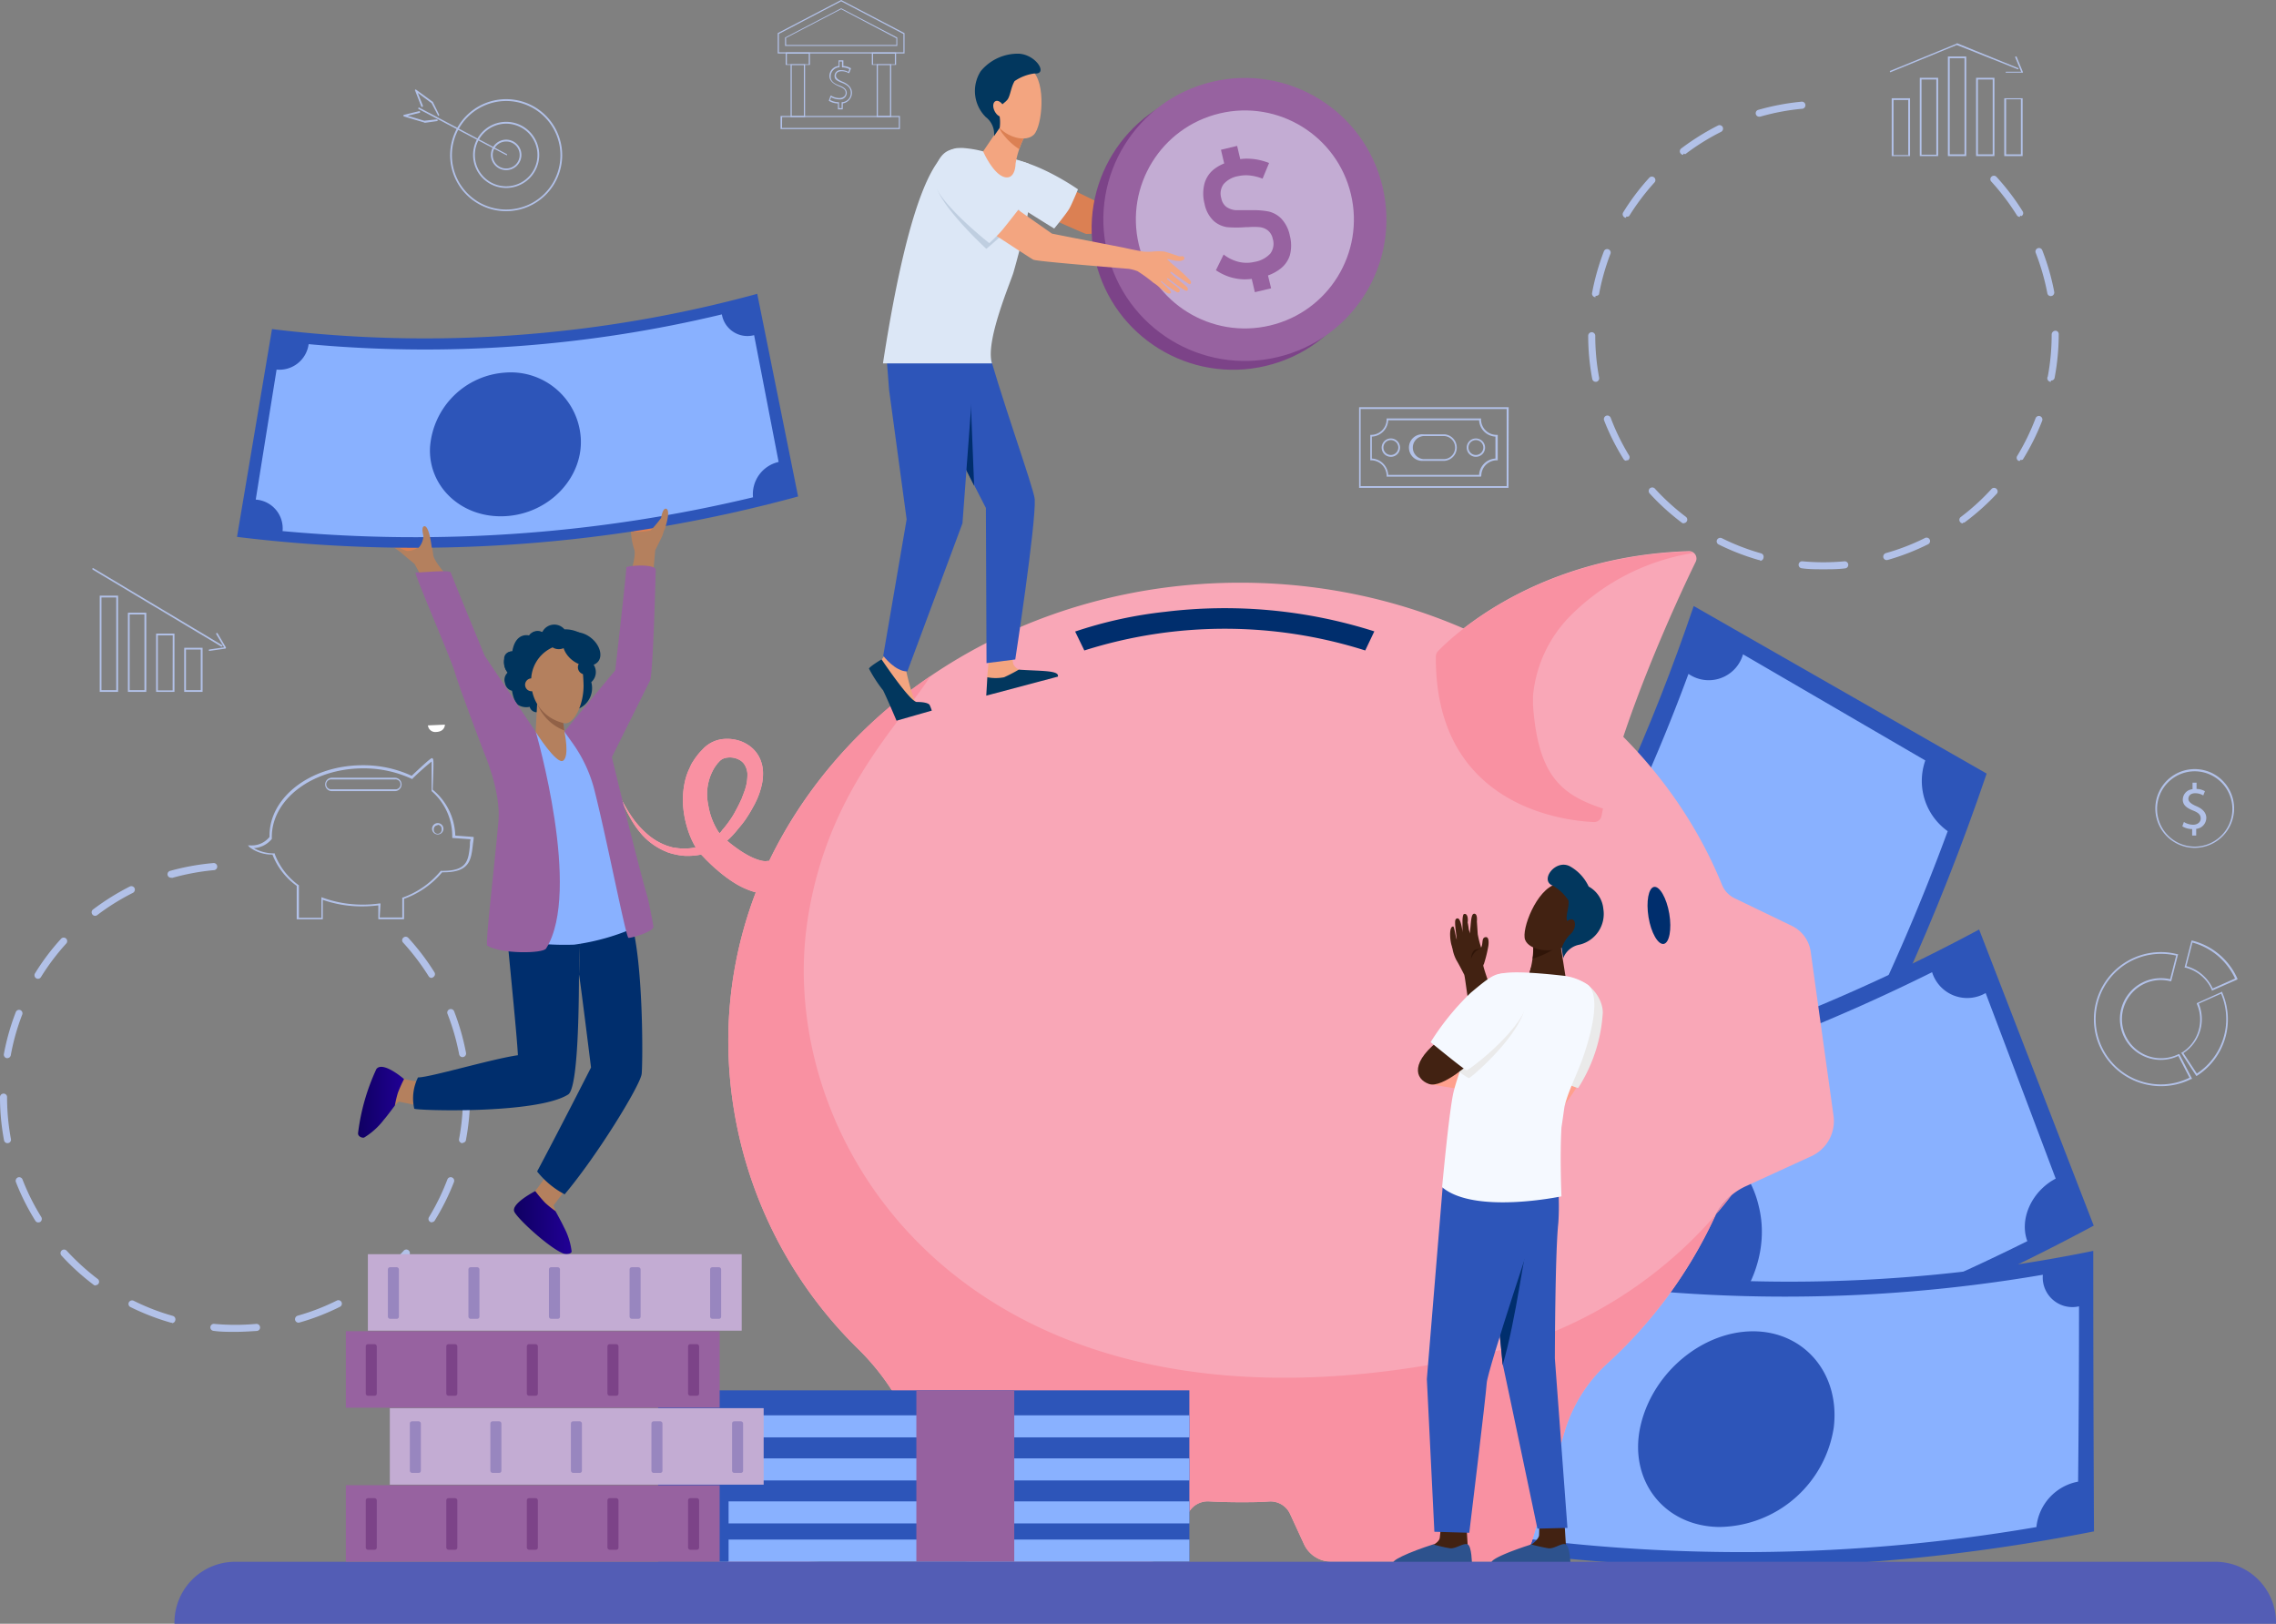 <svg xmlns="http://www.w3.org/2000/svg" xmlns:xlink="http://www.w3.org/1999/xlink" viewBox="0 0 247.85 176.84"><rect x="0" y="0" width="247.85" height="176.84" fill="#808080" stroke="none"/><defs><style>.cls-1{fill:#b2c1e8;}.cls-2{fill:#2d55b9;}.cls-3{fill:#89b1ff;}.cls-4{fill:url(#linear-gradient);}.cls-5{fill:url(#linear-gradient-2);}.cls-6{fill:url(#linear-gradient-3);}.cls-7{fill:#f9a7b7;}.cls-8{fill:#002e6d;}.cls-9{fill:#f991a2;}.cls-10{fill:#f3a580;}.cls-11{fill:#02375e;}.cls-12{fill:#db8053;}.cls-13{fill:#dce7f6;}.cls-14{fill:#ff8052;}.cls-15{fill:#7c4388;}.cls-16{fill:#9762a0;}.cls-17{fill:#c3acd3;}.cls-18{fill:#bfcee0;}.cls-19{fill:#eba9bf;}.cls-20{fill:#96619f;}.cls-21{fill:#ffa08d;}.cls-22{fill:#eaeaea;}.cls-23{fill:#422212;}.cls-24{fill:#2d528d;}.cls-25{fill:#301508;}.cls-26{fill:#f5f9ff;}.cls-27{fill:#b4805e;}.cls-28{fill:#00345d;}.cls-29{fill:url(#linear-gradient-4);}.cls-30{fill:#916147;}.cls-31{fill:url(#linear-gradient-5);}.cls-32{fill:#fff;}.cls-33{fill:#535db5;}.cls-34{fill:#9886bf;}</style><linearGradient id="linear-gradient" x1="169.58" y1="118.26" x2="193.34" y2="118.26" gradientUnits="userSpaceOnUse"><stop offset="0" stop-color="#5449ff"/><stop offset="1" stop-color="#4539ea"/></linearGradient><linearGradient id="linear-gradient-2" x1="172.39" y1="117.89" x2="189.12" y2="117.89" gradientUnits="userSpaceOnUse"><stop offset="0" stop-color="#0f0061"/><stop offset="1" stop-color="#210096"/></linearGradient><linearGradient id="linear-gradient-3" x1="160.75" y1="139.87" x2="174.97" y2="139.87" xlink:href="#linear-gradient"/><linearGradient id="linear-gradient-4" x1="55.95" y1="133.13" x2="62.26" y2="133.13" xlink:href="#linear-gradient-2"/><linearGradient id="linear-gradient-5" x1="38.97" y1="120.04" x2="44" y2="120.04" xlink:href="#linear-gradient-2"/></defs><g id="Layer_2" data-name="Layer 2"><g id="Easy_advance" data-name="Easy advance"><path class="cls-1" d="M25.6,145.05c-.78,0-1.57,0-2.34-.11a.38.38,0,0,1-.35-.42.38.38,0,0,1,.42-.34,25,25,0,0,0,4.58,0,.39.39,0,0,1,.41.35.38.38,0,0,1-.34.42C27.19,145,26.39,145.05,25.6,145.05Zm-6.88-1-.11,0a25.82,25.82,0,0,1-4.4-1.7.38.38,0,0,1-.18-.51.4.4,0,0,1,.52-.18,24.32,24.32,0,0,0,4.27,1.65.39.39,0,0,1,.27.48A.38.38,0,0,1,18.72,144.1Zm13.79,0a.39.39,0,0,1-.37-.28.4.4,0,0,1,.27-.48,24.32,24.32,0,0,0,4.27-1.65.38.38,0,0,1,.34.68,25,25,0,0,1-4.4,1.71ZM10.42,140a.34.34,0,0,1-.23-.08,25.55,25.55,0,0,1-3.49-3.17.4.4,0,0,1,0-.55.39.39,0,0,1,.55,0,26,26,0,0,0,3.38,3.08.38.38,0,0,1-.23.69Zm30.38,0a.37.37,0,0,1-.3-.15.38.38,0,0,1,.07-.54A24.74,24.74,0,0,0,44,136.17a.39.39,0,0,1,.57.52A25.68,25.68,0,0,1,41,139.87.4.4,0,0,1,40.8,140ZM4.17,133.13a.36.36,0,0,1-.32-.18,25.24,25.24,0,0,1-2.12-4.22.4.4,0,0,1,.22-.5.39.39,0,0,1,.5.22,24.53,24.53,0,0,0,2.05,4.1.4.4,0,0,1-.12.53A.54.54,0,0,1,4.17,133.13Zm42.87,0a.36.36,0,0,1-.2-.06.37.37,0,0,1-.12-.52,25.26,25.26,0,0,0,2-4.1.38.38,0,0,1,.5-.22.39.39,0,0,1,.22.49,25.68,25.68,0,0,1-2.11,4.23A.38.38,0,0,1,47,133.1ZM.81,124.5a.38.38,0,0,1-.37-.31,25.45,25.45,0,0,1-.44-4.7.39.39,0,0,1,.38-.39h0a.38.38,0,0,1,.39.39,24.88,24.88,0,0,0,.42,4.56.37.37,0,0,1-.3.44Zm49.58,0h-.07A.39.39,0,0,1,50,124a24.8,24.8,0,0,0,.42-4.56.42.42,0,0,1,.38-.42h0a.36.36,0,0,1,.39.34v0a25.56,25.56,0,0,1-.44,4.74A.37.37,0,0,1,50.39,124.46ZM.8,115.24H.73a.39.39,0,0,1-.31-.44,25.66,25.66,0,0,1,1.29-4.55A.38.38,0,0,1,2.2,110a.38.38,0,0,1,.22.5,24,24,0,0,0-1.24,4.4A.39.39,0,0,1,.8,115.24Zm49.57-.11a.38.38,0,0,1-.37-.31,25,25,0,0,0-1.27-4.41.38.38,0,0,1,.22-.49.39.39,0,0,1,.5.21,25.83,25.83,0,0,1,1.3,4.54.39.39,0,0,1-.31.45ZM4.13,106.6a.39.39,0,0,1-.32-.59,24.81,24.81,0,0,1,2.84-3.77.38.38,0,1,1,.57.51,25.07,25.07,0,0,0-2.76,3.66A.39.39,0,0,1,4.13,106.6ZM47,106.5a.37.37,0,0,1-.32-.18,25.78,25.78,0,0,0-2.77-3.65.37.37,0,0,1,0-.54.38.38,0,0,1,.54,0,25.53,25.53,0,0,1,2.86,3.76.38.38,0,0,1-.12.52A.42.42,0,0,1,47,106.5ZM10.36,99.74a.37.37,0,0,1-.3-.15.38.38,0,0,1,.07-.54,26.85,26.85,0,0,1,4-2.5.39.39,0,0,1,.52.17.4.4,0,0,1-.18.52,24.68,24.68,0,0,0-3.88,2.42A.41.41,0,0,1,10.36,99.74Zm8.29-4.15a.38.38,0,0,1-.11-.75A26,26,0,0,1,23.18,94a.39.39,0,1,1,.07.77,25.49,25.49,0,0,0-4.5.84Z"/><path class="cls-1" d="M198.55,62c-.78,0-1.57,0-2.34-.11a.38.38,0,1,1,.07-.76,25,25,0,0,0,4.58,0,.39.39,0,0,1,.41.35.38.38,0,0,1-.34.42C200.14,62,199.34,62,198.55,62Zm-6.88-1-.11,0a25.82,25.82,0,0,1-4.4-1.7.38.38,0,0,1-.18-.51.4.4,0,0,1,.52-.18,24.32,24.32,0,0,0,4.27,1.65.39.39,0,0,1,.27.48A.38.38,0,0,1,191.67,61.08Zm13.79,0a.39.39,0,0,1-.37-.28.41.41,0,0,1,.27-.48,24.32,24.32,0,0,0,4.27-1.65.38.38,0,1,1,.34.68,25,25,0,0,1-4.4,1.71ZM183.37,57a.34.34,0,0,1-.23-.08,25.55,25.55,0,0,1-3.49-3.17.4.4,0,0,1,0-.55.39.39,0,0,1,.55,0,25.26,25.26,0,0,0,3.38,3.08.38.38,0,0,1-.23.69Zm30.38,0a.37.37,0,0,1-.3-.15.38.38,0,0,1,.07-.54,24.74,24.74,0,0,0,3.38-3.09.39.39,0,0,1,.57.52A25.68,25.68,0,0,1,214,56.85.34.34,0,0,1,213.75,56.93Zm-36.63-6.82a.36.36,0,0,1-.32-.18,25.24,25.24,0,0,1-2.12-4.22.4.4,0,0,1,.22-.5.39.39,0,0,1,.5.22,24.53,24.53,0,0,0,2,4.1.39.39,0,0,1-.12.53A.54.54,0,0,1,177.12,50.11Zm42.87,0a.46.46,0,0,1-.2,0,.38.38,0,0,1-.12-.53,25.26,25.26,0,0,0,2-4.1.38.38,0,0,1,.5-.22.39.39,0,0,1,.22.49,25.68,25.68,0,0,1-2.11,4.23A.38.38,0,0,1,220,50.08Zm-46.23-8.6a.38.38,0,0,1-.37-.31,25.45,25.45,0,0,1-.44-4.7.39.39,0,0,1,.38-.39h0a.39.39,0,0,1,.39.39,24.88,24.88,0,0,0,.42,4.56.39.39,0,0,1-.3.45Zm49.58,0h-.07A.39.39,0,0,1,223,41a24.8,24.8,0,0,0,.42-4.56.42.42,0,0,1,.38-.42h0a.36.36,0,0,1,.39.34v0a25.56,25.56,0,0,1-.44,4.74A.37.37,0,0,1,223.34,41.44Zm-49.59-9.22h-.07a.39.39,0,0,1-.31-.44,25.66,25.66,0,0,1,1.29-4.55.38.38,0,0,1,.49-.22.38.38,0,0,1,.22.5,24.79,24.79,0,0,0-1.24,4.4A.39.39,0,0,1,173.75,32.22Zm49.57-.11a.38.38,0,0,1-.37-.31,25,25,0,0,0-1.27-4.41.38.38,0,0,1,.72-.27,25.48,25.48,0,0,1,1.3,4.53.39.39,0,0,1-.31.45Zm-46.24-8.53a.39.39,0,0,1-.32-.59,24.81,24.81,0,0,1,2.84-3.77.38.38,0,0,1,.57.51,25.62,25.62,0,0,0-2.76,3.66A.39.39,0,0,1,177.08,23.58Zm42.87-.1a.37.37,0,0,1-.32-.18,25.78,25.78,0,0,0-2.77-3.65.37.37,0,0,1,0-.54.38.38,0,0,1,.54,0,25.53,25.53,0,0,1,2.86,3.76.37.37,0,0,1-.12.52A.42.42,0,0,1,220,23.48Zm-36.64-6.76a.37.37,0,0,1-.3-.15.38.38,0,0,1,.07-.54,26.85,26.85,0,0,1,4-2.5.39.39,0,0,1,.52.17.4.4,0,0,1-.18.52,24.68,24.68,0,0,0-3.88,2.42A.41.41,0,0,1,183.31,16.72Zm8.29-4.15a.38.38,0,0,1-.11-.75,26,26,0,0,1,4.64-.88.39.39,0,1,1,.07.77,24.63,24.63,0,0,0-4.5.85Z"/><path class="cls-1" d="M98.5,5.82H84.69V3.61L91.6,0l6.9,3.61ZM84.82,5.7H98.38v-2L91.6.14,84.82,3.69Z"/><path class="cls-1" d="M97.71,5H85.49V4.09L91.6.9l6.11,3.19ZM85.61,4.9h12V4.17L91.6,1l-6,3.13Z"/><path class="cls-1" d="M88.2,7.07H85.56V5.72H88.2ZM85.69,7h2.38V5.85H85.69Z"/><path class="cls-1" d="M87.67,12.75H86.09V7h1.58Zm-1.45-.12h1.32V7.07H86.22Z"/><path class="cls-1" d="M98,14.06h-13V12.63H98Zm-12.84-.13H97.88V12.75H85.17Z"/><path class="cls-1" d="M97.58,7.07H94.94V5.72h2.64ZM95.07,7h2.38V5.85H95.07Z"/><path class="cls-1" d="M97.05,12.75H95.47V7h1.58Zm-1.45-.12h1.32V7.07H95.6Z"/><path class="cls-1" d="M91.77,11.91h-.52v-.65a1.84,1.84,0,0,1-1-.29l0,0,.2-.55.07,0a1.68,1.68,0,0,0,.88.26c.4,0,.69-.23.69-.56s-.2-.5-.68-.7-1.09-.51-1.09-1.15a1.1,1.1,0,0,1,1-1.08V6.57h.52v.62a1.7,1.7,0,0,1,.79.23l.05,0-.2.54-.07,0a1.5,1.5,0,0,0-.77-.2c-.45,0-.61.26-.61.48s.17.43.75.67,1,.65,1,1.21a1.18,1.18,0,0,1-1,1.14Zm-.4-.13h.28v-.65h0a1,1,0,0,0,1-1c0-.51-.27-.83-.94-1.1s-.83-.41-.83-.78a.64.64,0,0,1,.73-.61,1.52,1.52,0,0,1,.77.19l.12-.3a1.67,1.67,0,0,0-.75-.19h-.06V6.7h-.27v.63h-.06a1,1,0,0,0-.9,1c0,.46.28.75,1,1,.53.21.75.45.75.81a.72.72,0,0,1-.81.68,1.72,1.72,0,0,1-.89-.24l-.11.31a1.93,1.93,0,0,0,.9.24h.06Z"/><path class="cls-1" d="M110.2,139.56v-.71a2.06,2.06,0,0,1-1.08-.31l.17-.47a1.86,1.86,0,0,0,1,.3c.5,0,.84-.28.84-.68s-.28-.63-.8-.84c-.71-.28-1.15-.6-1.15-1.21a1.14,1.14,0,0,1,1.06-1.13v-.71h.43v.68a1.81,1.81,0,0,1,.91.24l-.17.47a1.67,1.67,0,0,0-.89-.24c-.54,0-.74.32-.74.6s.26.55.87.8,1.09.66,1.09,1.29a1.23,1.23,0,0,1-1.11,1.19v.73Z"/><path class="cls-1" d="M110.42,140.92a4.3,4.3,0,1,1,4.29-4.29A4.3,4.3,0,0,1,110.42,140.92Zm0-8.4a4.11,4.11,0,1,0,4.1,4.11A4.11,4.11,0,0,0,110.42,132.52Z"/><path class="cls-1" d="M238.72,91v-.71a2,2,0,0,1-1.07-.3l.17-.47a1.94,1.94,0,0,0,1,.3c.5,0,.83-.29.83-.69s-.27-.63-.79-.84c-.72-.28-1.16-.6-1.16-1.21a1.15,1.15,0,0,1,1.06-1.13v-.71h.44v.68a1.91,1.91,0,0,1,.91.25l-.18.46a1.69,1.69,0,0,0-.88-.24c-.54,0-.74.32-.74.61s.26.54.87.8,1.08.66,1.08,1.28a1.21,1.21,0,0,1-1.1,1.19V91Z"/><path class="cls-1" d="M239,92.34a4.29,4.29,0,1,1,4.29-4.29A4.3,4.3,0,0,1,239,92.34ZM239,84a4.1,4.1,0,1,0,4.1,4.1A4.11,4.11,0,0,0,239,84Z"/><path class="cls-1" d="M164.27,53.13H148V44.35h16.29Zm-16.1-.19h15.9V44.55h-15.9Z"/><path class="cls-1" d="M161.26,51.91H151v-.09a1.69,1.69,0,0,0-1.68-1.69h-.1V47.36h.1A1.69,1.69,0,0,0,151,45.67v-.1h10.28v.1A1.69,1.69,0,0,0,163,47.36h.1v2.77H163a1.69,1.69,0,0,0-1.69,1.69Zm-10.09-.19h9.9a1.88,1.88,0,0,1,1.78-1.78V47.55a1.88,1.88,0,0,1-1.78-1.78h-9.9a1.87,1.87,0,0,1-1.78,1.78v2.39A1.87,1.87,0,0,1,151.17,51.72Z"/><path class="cls-1" d="M157.28,50.19H155a1.45,1.45,0,1,1,0-2.89h2.31a1.45,1.45,0,0,1,0,2.89ZM155,47.49A1.26,1.26,0,0,0,155,50h2.31a1.26,1.26,0,0,0,0-2.51Z"/><path class="cls-1" d="M151.46,49.75a1,1,0,1,1,1-1A1,1,0,0,1,151.46,49.75Zm0-1.82a.81.81,0,1,0,.81.81A.81.81,0,0,0,151.46,47.93Z"/><path class="cls-1" d="M160.72,49.75a1,1,0,1,1,1-1A1,1,0,0,1,160.72,49.75Zm0-1.82a.81.81,0,1,0,.81.81A.81.81,0,0,0,160.72,47.93Z"/><path class="cls-1" d="M44,100.11H41.2V98.6a14.52,14.52,0,0,1-1.74.11A12.83,12.83,0,0,1,35.15,98v2.12H32.31V96.48a7.54,7.54,0,0,1-2.64-3.41,4.07,4.07,0,0,1-2.48-.79L27,92.07l.3,0a2.48,2.48,0,0,0,2.05-.92V91c0-4.22,4.54-7.66,10.14-7.66a12.52,12.52,0,0,1,5.34,1.15c2.13-2,2.2-2,2.29-1.88s.13.11,0,3.39a6.73,6.73,0,0,1,2.46,5l2,.15,0,.1c0,.26-.07.53-.09.78C51.3,93.64,51.16,95,48.3,95h-.15A9.7,9.7,0,0,1,44,97.89Zm-2.65-.19h2.46V97.75l.06,0A9.51,9.51,0,0,0,48,94.84l0,0h0c2.89.06,3-1.11,3.17-2.75,0-.22,0-.45.08-.69l-2-.14V91A6.5,6.5,0,0,0,47,86.16l0,0v0c0-2,0-2.94,0-3.22a27.36,27.36,0,0,0-2.07,1.85l0,.05-.06,0a12.4,12.4,0,0,0-5.32-1.16c-5.49,0-9.95,3.35-9.95,7.47v.22l0,0a2.75,2.75,0,0,1-1.95,1,4.44,4.44,0,0,0,2.21.57h.06l0,.07a7.36,7.36,0,0,0,2.63,3.41l0,0v3.53H35V97.71l.13.05a12.72,12.72,0,0,0,4.38.76,12.28,12.28,0,0,0,1.82-.13h.11Z"/><path class="cls-1" d="M43,86.16H36.14a.73.73,0,0,1,0-1.46H43a.73.73,0,1,1,0,1.46Zm-6.86-1.27a.54.54,0,1,0,0,1.07H43a.54.54,0,1,0,0-1.07Z"/><path class="cls-1" d="M47.66,90.88a.62.62,0,1,1,.63-.62A.62.62,0,0,1,47.66,90.88Zm0-1a.42.42,0,0,0-.42.43.43.43,0,1,0,.85,0A.43.43,0,0,0,47.66,89.83Z"/><path class="cls-1" d="M240.86,107.9l0-.09a4.29,4.29,0,0,0-2.87-2.43l-.1,0,.76-2.94.09,0a7.34,7.34,0,0,1,4.91,4.14l0,.09Zm-2.77-2.68a4.46,4.46,0,0,1,2.87,2.43l2.43-1.08a7.14,7.14,0,0,0-4.64-3.92Z"/><path class="cls-1" d="M235.32,118.29a7.3,7.3,0,1,1,0-14.6,6.91,6.91,0,0,1,1.78.23l.09,0-.75,2.94-.09,0a4.69,4.69,0,0,0-1-.13,4.26,4.26,0,1,0,1.89,8.07l.09,0,1.39,2.7-.08,0A7.28,7.28,0,0,1,235.32,118.29Zm0-14.41a7.11,7.11,0,1,0,0,14.22,7,7,0,0,0,3.11-.73L237.21,115a4.45,4.45,0,1,1-1.89-8.47,4.75,4.75,0,0,1,1,.11l.66-2.57A7.21,7.21,0,0,0,235.32,103.88Z"/><path class="cls-1" d="M239.17,117.18l-1.66-2.54.08,0a4.24,4.24,0,0,0,2-3.6,4.15,4.15,0,0,0-.36-1.7l0-.09L242,108l0,.09a7.4,7.4,0,0,1,.61,2.93,7.27,7.27,0,0,1-3.37,6.14Zm-1.4-2.49,1.46,2.23a7.1,7.1,0,0,0,2.64-8.7l-2.43,1.08a4.46,4.46,0,0,1,.33,1.69A4.39,4.39,0,0,1,237.77,114.69Z"/><path class="cls-1" d="M17,69h2v6.35H17Zm1.81.19H17.19v6H18.8Z"/><path class="cls-1" d="M20.06,70.55h2v4.8h-2Zm1.8.19H20.25v4.42h1.61Z"/><path class="cls-1" d="M13.93,66.73h2v8.62h-2Zm1.8.19H14.12v8.24h1.61Z"/><path class="cls-1" d="M10.86,64.87h2V75.35h-2Zm1.8.2H11.05V75.16h1.61Z"/><path class="cls-1" d="M10.07,62a.09.09,0,0,1,0-.1.1.1,0,0,1,.13,0l14,8.37a.1.1,0,0,1,0,.13.1.1,0,0,1-.13,0l-14-8.38Z"/><path class="cls-1" d="M22.73,70.84s0,0,0,0,0-.11.08-.11l1.59-.23-.84-1.41a.1.1,0,0,1,0-.13.09.09,0,0,1,.13,0l.91,1.54a.1.1,0,0,1-.07.14l-1.73.25A.12.12,0,0,1,22.73,70.84Z"/><path class="cls-1" d="M220.26,17h-2V10.7h2Zm-1.8-.19h1.61v-6h-1.61Z"/><path class="cls-1" d="M217.19,17h-2V8.47h2Zm-1.8-.19H217V8.66h-1.61Z"/><path class="cls-1" d="M206,10.7h2V17h-2Zm1.8.19h-1.6v6h1.6Z"/><path class="cls-1" d="M209.06,8.47h2V17h-2Zm1.8.19h-1.61v8.19h1.61Z"/><path class="cls-1" d="M214.12,17h-2V6.15h2Zm-1.8-.19h1.61V6.34h-1.61Z"/><path class="cls-1" d="M213.1,4.7h0l6.64,2.7a.09.09,0,0,1,.06.12.1.1,0,0,1-.13,0L213.09,4.9l-7.16,2.94a.09.09,0,0,1-.12,0,.1.1,0,0,1,.05-.13l7.2-2.95Z"/><path class="cls-1" d="M218.4,7.9s0,0,0,0a.09.09,0,0,1,.09-.09h1.61l-.63-1.52a.09.09,0,0,1,0-.12.1.1,0,0,1,.13,0l.68,1.65a.09.09,0,0,1,0,.09.1.1,0,0,1-.08,0h-1.75A.08.08,0,0,1,218.4,7.9Z"/><path class="cls-1" d="M55.13,23a6.1,6.1,0,1,1,6.09-6.1A6.1,6.1,0,0,1,55.13,23Zm0-12a5.91,5.91,0,1,0,5.9,5.9A5.91,5.91,0,0,0,55.13,11Z"/><path class="cls-1" d="M55.13,20.47a3.6,3.6,0,1,1,3.59-3.6A3.6,3.6,0,0,1,55.13,20.47Zm0-7a3.41,3.41,0,1,0,3.4,3.4A3.41,3.41,0,0,0,55.13,13.47Z"/><path class="cls-1" d="M55.13,18.53a1.66,1.66,0,1,1,1.65-1.66A1.66,1.66,0,0,1,55.13,18.53Zm0-3.12a1.47,1.47,0,1,0,1.46,1.46A1.46,1.46,0,0,0,55.13,15.41Z"/><path class="cls-1" d="M55.13,16.87h-.05l-9.51-5a.1.1,0,0,1,0-.13.08.08,0,0,1,.12,0l9.51,5.05a.1.1,0,0,1,0,.13A.1.1,0,0,1,55.13,16.87Z"/><path class="cls-1" d="M47.78,12.62a.1.1,0,0,1-.09-.06L47,11.24,45.5,10.12l.55,1.39a.1.1,0,0,1-.06.13.1.1,0,0,1-.12-.06l-.66-1.7a.08.08,0,0,1,0-.11.08.08,0,0,1,.11,0l1.82,1.33,0,0,.66,1.35a.09.09,0,0,1,0,.13Z"/><path class="cls-1" d="M46.23,13.35h0L44,12.69a.1.1,0,0,1-.07-.1.09.09,0,0,1,.08-.09l1.62-.39a.1.1,0,0,1,.12.07.09.09,0,0,1-.07.11l-1.29.32,1.81.54L47.56,13a.09.09,0,0,1,.1.09.08.08,0,0,1-.08.1l-1.34.19Z"/><path class="cls-2" d="M143.38,136.55C161.36,116.9,175.29,93,184.44,66l31.9,18.25c-10.58,31.17-26.68,58.83-47.47,81.55Q156.12,151.18,143.38,136.55Z"/><path class="cls-3" d="M189.81,71.26l19.85,11.56a6.72,6.72,0,0,0,2.44,7.7,227.43,227.43,0,0,1-39.8,68.38,4.56,4.56,0,0,0-6.9,0l-16-18.14c1.72-1.92,1.48-5.25-.48-7.37a200,200,0,0,0,34.95-60A3.88,3.88,0,0,0,189.81,71.26Z"/><path class="cls-4" d="M174.65,128.79c-5.29-5-6.57-13.35-3.22-19s10.43-7,16.14-2.74a15.36,15.36,0,0,1,3.8,19.49C187.6,132.9,179.93,133.75,174.65,128.79Z"/><path class="cls-5" d="M173.5,110.68l1.82,1.45a10.07,10.07,0,0,1,1.75-2.13,1.2,1.2,0,0,1,1.76.25l.06.07a1.6,1.6,0,0,1,0,2.16,7.31,7.31,0,0,0-1.59,2c-.65,1.18-.69,2.31.08,2.93s1.56.31,2.9-.86c1.93-1.68,3.71-2.5,5.6-1.06,1.7,1.31,2.34,3.69,1.46,6.33l1.83,1.44c-.39.71-.79,1.42-1.19,2.13L186.25,124a9.52,9.52,0,0,1-1.38,1.75,1.2,1.2,0,0,1-1.83-.23h0a1.67,1.67,0,0,1,.1-2.17,6.73,6.73,0,0,0,1.3-1.67c.78-1.38.48-2.26-.05-2.68s-1.45-.07-3.07,1.22c-2.23,1.84-3.86,1.94-5.56.52a5.72,5.72,0,0,1-1.42-6.49l-2-1.58Z"/><path class="cls-6" d="M160.75,145.94q6.09-7.14,11.53-14.89l2.69,2.54q-5.52,7.86-11.69,15.11Z"/><path class="cls-2" d="M139.05,124.42a202.59,202.59,0,0,0,76.47-23.19L228,133.48a234.18,234.18,0,0,1-88.42,26.82Q139.31,142.36,139.05,124.42Z"/><path class="cls-3" d="M216.23,108.15q3.83,10.11,7.63,20.21c-2.56,1.34-4,4.35-3.09,6.81a232.26,232.26,0,0,1-74.14,22.48,4.57,4.57,0,0,0-5.21-4.28q-.25-11.19-.5-22.38a5.11,5.11,0,0,0,4.37-5.37,204.39,204.39,0,0,0,65.11-19.74A4,4,0,0,0,216.23,108.15Z"/><path class="cls-2" d="M167.76,138.38a14.22,14.22,0,0,1,9.77-15.07,11,11,0,0,1,14,8.08c1.59,6.45-2.68,13.72-9.63,15.76S168.58,145.06,167.76,138.38Z"/><path class="cls-2" d="M160.12,135.88a164.9,164.9,0,0,0,67.83.35q0,15.27.08,30.55c-26.85,5.29-53.46,5.16-78.44-.41Z"/><path class="cls-3" d="M226.4,142.27q0,9.54-.1,19.09a5.6,5.6,0,0,0-4.54,4.95A189.18,189.18,0,0,1,156,166a3.79,3.79,0,0,0-2.84-5q3.22-9.54,6.44-19.06a4.7,4.7,0,0,0,5.11-3.4,166.28,166.28,0,0,0,57.75.29A3.23,3.23,0,0,0,226.4,142.27Z"/><path class="cls-2" d="M178.67,155.19c1.39-5.87,6.89-10.27,12.36-10.2s9.37,4.61,8.66,10.49a12.77,12.77,0,0,1-12.47,10.82C181.07,166.22,177.28,161.05,178.67,155.19Z"/><path class="cls-7" d="M199.66,121.48l-2.48-17.83a3.7,3.7,0,0,0-2.06-2.82l-6.22-3a2.79,2.79,0,0,1-1.38-1.47c-7.81-19.2-28.35-32.9-52.46-32.9-23,0-42.75,12.48-51.3,30.3h-.14a1.66,1.66,0,0,1-.57,0,4.14,4.14,0,0,1-.68-.19,6.49,6.49,0,0,1-.73-.32,11,11,0,0,1-1.46-.91c-.24-.17-.48-.35-.71-.54l-.29-.25.31-.28a10.23,10.23,0,0,0,.89-1,13.09,13.09,0,0,0,.79-1q.38-.56.69-1.11l.16-.29.16-.29c.1-.2.2-.41.29-.61a8.4,8.4,0,0,0,.44-1.31,5.36,5.36,0,0,0,.18-1.46,3.89,3.89,0,0,0-.33-1.57,3.47,3.47,0,0,0-1.05-1.33,3.94,3.94,0,0,0-1.49-.71,4.39,4.39,0,0,0-1.66-.08,3.53,3.53,0,0,0-1.64.72l-.18.15-.13.13-.26.27a5.17,5.17,0,0,0-.48.57c-.16.2-.29.41-.43.62s-.24.44-.34.67A6.55,6.55,0,0,0,74.61,85a9.26,9.26,0,0,0-.21,2.91,11.33,11.33,0,0,0,.62,2.8,8.93,8.93,0,0,0,.61,1.35,1.59,1.59,0,0,0,.13.22,5.25,5.25,0,0,1-1.11.13,5.87,5.87,0,0,1-1.18-.09c-.19,0-.38-.08-.57-.13s-.38-.12-.57-.2a6.72,6.72,0,0,1-2-1.29,9.63,9.63,0,0,1-1.61-1.87,16,16,0,0,1-1.23-2.17,16.85,16.85,0,0,0,1.07,2.28A10.21,10.21,0,0,0,70,91a7.17,7.17,0,0,0,2.07,1.54c.19.1.4.18.6.27a6.55,6.55,0,0,0,.63.19,7,7,0,0,0,1.31.21A7.41,7.41,0,0,0,76,93.13l.35-.06s0,0,0,0l.19.19,0,0,.18.19.19.2.39.38c.26.25.53.5.81.73A14.39,14.39,0,0,0,80,96.17a8.86,8.86,0,0,0,2.24,1h.07a45.32,45.32,0,0,0-3,16.33A47.09,47.09,0,0,0,93.54,147a26.23,26.23,0,0,1,6.66,11.08l3,10.22a2.48,2.48,0,0,0,2.37,1.77h19.63a2.77,2.77,0,0,0,2.52-1.61l1.64-3.57a2.38,2.38,0,0,1,2.28-1.38c1.12.06,2.25.09,3.38.09s2.15,0,3.21-.08a2.35,2.35,0,0,1,2.26,1.37l1.51,3.28a3.26,3.26,0,0,0,3,1.9h18.72a3.28,3.28,0,0,0,3.14-2.34l3.5-11.77a16.5,16.5,0,0,1,4.65-7.46,50.13,50.13,0,0,0,11.68-15.89,6.94,6.94,0,0,1,3.42-3.42l7.12-3.26A4.21,4.21,0,0,0,199.66,121.48ZM78.36,90.75l0,0s-.09-.12-.14-.18a7.6,7.6,0,0,1-1.1-2.94,5.55,5.55,0,0,1,.67-4c.08-.14.19-.27.29-.41s.11-.13.17-.2l.08-.09.06-.06a1.23,1.23,0,0,1,.6-.32,2.15,2.15,0,0,1,1.62.26,1.53,1.53,0,0,1,.53.57,2.23,2.23,0,0,1,.25.85A5.21,5.21,0,0,1,81,86.35q-.09.27-.21.54c0,.09-.07.18-.11.27s-.09.19-.13.28c-.17.36-.36.71-.55,1.06s-.41.68-.64,1a10.77,10.77,0,0,1-.74.93C78.56,90.55,78.46,90.65,78.36,90.75Z"/><path class="cls-8" d="M181.78,99.51c.29,1.71,0,3.19-.61,3.29s-1.37-1.2-1.65-2.91,0-3.19.6-3.3S181.49,97.79,181.78,99.51Z"/><path class="cls-7" d="M156.63,70.87c1.5-1.56,10.62-10.31,27.27-10.85a.81.81,0,0,1,.76,1.16c-2,4.08-8.36,17.86-10.22,27.64a.82.82,0,0,1-.83.66c-3.34-.15-17.33-1.74-17.21-18.06A.88.88,0,0,1,156.63,70.87Z"/><path class="cls-9" d="M166.94,76.8c0-.36,0-.71,0-1a14.21,14.21,0,0,1,4.22-8.88,24.18,24.18,0,0,1,13.21-6.69.74.74,0,0,0-.51-.16c-16.65.54-25.77,9.3-27.27,10.85a.88.88,0,0,0-.23.55c-.12,16.32,13.87,17.91,17.21,18.06a.82.82,0,0,0,.83-.66c.05-.27.11-.54.16-.81C170.1,86.58,167.49,84.58,166.94,76.8Z"/><path class="cls-9" d="M188.64,130.08a47.5,47.5,0,0,1-27.84,17.57c-54.49,11.81-76.64-22.55-72.86-47.44,2.13-14,10-21.26,13.38-26.57A51.49,51.49,0,0,0,83.76,93.76h-.14a1.66,1.66,0,0,1-.57,0,4.14,4.14,0,0,1-.68-.19,6.49,6.49,0,0,1-.73-.32,11,11,0,0,1-1.46-.91c-.24-.17-.48-.35-.71-.54l-.29-.25.31-.28a10.23,10.23,0,0,0,.89-1,13.09,13.09,0,0,0,.79-1q.38-.56.69-1.11l.16-.29.16-.29c.1-.2.2-.41.29-.61a8.4,8.4,0,0,0,.44-1.31,5.36,5.36,0,0,0,.18-1.46,3.89,3.89,0,0,0-.33-1.57,3.47,3.47,0,0,0-1.05-1.33,3.94,3.94,0,0,0-1.49-.71,4.39,4.39,0,0,0-1.66-.08,3.53,3.53,0,0,0-1.64.72l-.18.15-.13.13-.26.27a5.17,5.17,0,0,0-.48.57c-.16.2-.29.41-.43.62s-.24.44-.34.67A6.55,6.55,0,0,0,74.61,85a9.26,9.26,0,0,0-.21,2.91,11.33,11.33,0,0,0,.62,2.8,8.93,8.93,0,0,0,.61,1.35,1.59,1.59,0,0,0,.13.22,5.25,5.25,0,0,1-1.11.13,5.87,5.87,0,0,1-1.18-.09c-.19,0-.38-.08-.57-.13s-.38-.12-.57-.2a6.72,6.72,0,0,1-2-1.29,9.63,9.63,0,0,1-1.61-1.87,16,16,0,0,1-1.23-2.17,16.85,16.85,0,0,0,1.07,2.28A10.21,10.21,0,0,0,70,91a7.17,7.17,0,0,0,2.07,1.54c.19.1.4.18.6.27a6.55,6.55,0,0,0,.63.19,7,7,0,0,0,1.31.21A7.41,7.41,0,0,0,76,93.13l.35-.06s0,0,0,0l.19.19,0,0,.18.19.19.2.39.38c.26.25.53.5.81.73A14.39,14.39,0,0,0,80,96.17a8.86,8.86,0,0,0,2.24,1h.07a45.32,45.32,0,0,0-3,16.33A47.09,47.09,0,0,0,93.54,147a26.23,26.23,0,0,1,6.66,11.08l3,10.22a2.48,2.48,0,0,0,2.37,1.77h19.63a2.77,2.77,0,0,0,2.52-1.61l1.64-3.57a2.38,2.38,0,0,1,2.28-1.38c1.12.06,2.25.09,3.38.09s2.15,0,3.21-.08a2.35,2.35,0,0,1,2.26,1.37l1.51,3.28a3.26,3.26,0,0,0,3,1.9h18.72a3.28,3.28,0,0,0,3.14-2.34l3.5-11.77a16.5,16.5,0,0,1,4.65-7.46,50.13,50.13,0,0,0,11.68-15.89,7,7,0,0,1,1.94-2.5ZM78.36,90.75l0,0s-.09-.12-.14-.18a7.6,7.6,0,0,1-1.1-2.94,5.55,5.55,0,0,1,.67-4c.08-.14.19-.27.29-.41s.11-.13.17-.2l.08-.09.06-.06a1.23,1.23,0,0,1,.6-.32,2.15,2.15,0,0,1,1.62.26,1.53,1.53,0,0,1,.53.57,2.23,2.23,0,0,1,.25.85A5.21,5.21,0,0,1,81,86.35q-.09.27-.21.54c0,.09-.07.18-.11.27s-.09.19-.13.28c-.17.36-.36.71-.55,1.06s-.41.68-.64,1a10.77,10.77,0,0,1-.74.93C78.56,90.55,78.46,90.65,78.36,90.75Z"/><path class="cls-8" d="M148.67,70.84a50.65,50.65,0,0,0-30.59,0l-1-2.06a46.35,46.35,0,0,1,9.81-2.15,53.67,53.67,0,0,1,22.77,2.13Z"/><path class="cls-10" d="M99.23,71.92s-.58,1-.53,1.24.75,3.26,1.14,3.46,1.36.16,1.14.55-1.91.68-3.08.91c-.34.06-1.44-2.51-1.67-2.87-.34-.52-1.13-1.69-1.06-2.14A3.63,3.63,0,0,1,96,71.84a5.47,5.47,0,0,0,.87-1.57Z"/><path class="cls-10" d="M107.7,71.65l-.2,2.14c0,.32,0,1.14.09,1.42.27,1.06,4.55-2.11,3.36-2.3a1.15,1.15,0,0,1-.62-.64,2.53,2.53,0,0,1,.09-1.35Z"/><path class="cls-2" d="M106,33.29s1.24,3.42,1.25,3.48c1.44,5.68,5.37,16.48,5.43,17.6.14,2.74-2.12,17.45-2.12,17.45l-3.13.4-.07-16.9-3.08-6L99,37.15Z"/><polygon class="cls-8" points="106.08 52.89 105.5 38.36 106 34.07 99.33 37.95 104.25 49.28 106.08 52.89"/><path class="cls-2" d="M96.55,39l.27,3.47,1.91,14.09L96.18,71.42s1.32,1.74,2.63,1.7l6-16.13,1.42-19.07L105,34.07Z"/><path class="cls-11" d="M96,71.81s3.06,4.57,3.82,4.64c.2,0,1.13,0,1.4.3a4.47,4.47,0,0,1,.25.64l-3.84,1.1s-1-2.37-1.46-3.3a15.42,15.42,0,0,1-1.54-2.37C94.72,72.57,96,71.81,96,71.81Z"/><path class="cls-11" d="M107.4,75.76l.12-2a4.85,4.85,0,0,0,1.82,0,16.25,16.25,0,0,0,1.6-.83c2.48.17,4.45.06,4.26.76h0Z"/><path class="cls-12" d="M131.34,21.19c-1.05.72-.89.88-1,1a25,25,0,0,1-2.7.05s-7.49-.1-7.89-.13l-7-3.42-2.63,3.17s7.71,3.5,8.14,3.61,10.58-1,11.47-1.05c0,0,1.1.34,1.79.52a5.64,5.64,0,0,0,1.64.06,6,6,0,0,0,1.56-.16c.73-.18,0-.36,0-.36s-1.41.06-1.39-.06.78-.07,1.59-.25l.6-.14c.5-.12.57-.47,0-.43a5,5,0,0,0-.73.09,4.11,4.11,0,0,1-.68.05l-.71.05s-.07-.08.15-.14.85-.08,1.24-.21c.21-.08.67-.21.67-.21s.79-.28.74-.39-.62-.14-.9,0a3.06,3.06,0,0,0-.7.14s-1,.07-1-.08a6,6,0,0,1,1.14-.46c.61-.25,1-.45,1-.58s-.54,0-.54,0-.45.14-.6.17l-.71.12a8.53,8.53,0,0,1-1.89,0,1,1,0,0,1,.26-.58c.12-.05.37,0,.49-.09s.34-.19.29-.34-.82-.14-.82-.14A1.91,1.91,0,0,0,131.34,21.19Z"/><path class="cls-13" d="M117.39,20.62s-.62,1.51-.92,2.06-1.67,2.21-1.67,2.21-3.16-1.93-4.63-2.95c-1.78-1.25-3.66-3.46-3.47-3.64a3.73,3.73,0,0,1,2.38-1.05C112.53,17.2,117.39,20.62,117.39,20.62Z"/><path class="cls-14" d="M131,23.16c.52-.16,1-.48,1-1C132.25,22.63,131.58,23.28,131,23.16Z"/><path class="cls-13" d="M111.92,17.78a30.67,30.67,0,0,0-4.63-1.23,11.94,11.94,0,0,0-2.53-.44c-.94.11-4.76-1.5-8.61,23.47l11.88,0c-.78-2.33,2-8.79,2.33-9.9C111.07,27.23,113.43,18.41,111.92,17.78Z"/><path class="cls-10" d="M109.23,13.29l-2.17,3.2s1.14,2.62,2.44,2.82c1.1.16,1.09-1.48,1.09-1.48a10.21,10.21,0,0,1,1-3C112.21,14,109.23,13.29,109.23,13.29Z"/><path class="cls-12" d="M109.27,14.67A7,7,0,0,0,111,16.25a5.51,5.51,0,0,1,.61-1.4c.28-.41-.2-.77-.8-1-.8-.3-1.56-.51-1.56-.51l-.42.62A2.85,2.85,0,0,0,109.27,14.67Z"/><path class="cls-10" d="M108.7,8.12c-.09,0-1.09,4.23-.1,5.53s3.12,1.91,4,1,1.37-5.6-.23-7S108.7,8.12,108.7,8.12Z"/><path class="cls-11" d="M111,5.85a5.23,5.23,0,0,0-4.2,1.9,4,4,0,0,0,.55,5,2.33,2.33,0,0,1,.9,2.07l.62-.91a4.56,4.56,0,0,0-.1-1.68c-.23-.65.73-1,1-1.47s.34-1.3.72-1.93A5,5,0,0,1,112.66,8C114.14,8.14,112.9,6,111,5.85Z"/><path class="cls-10" d="M109.31,11.6c.23.46.19.94-.09,1.08s-.68-.12-.91-.58-.19-.94.09-1.08S109.08,11.14,109.31,11.6Z"/><circle class="cls-15" cx="134.29" cy="24.85" r="15.41" transform="translate(-2.11 31.71) rotate(-13.36)"/><circle class="cls-16" cx="135.56" cy="23.9" r="15.41" transform="translate(-1.85 31.97) rotate(-13.36)"/><circle class="cls-17" cx="135.56" cy="23.9" r="11.87" transform="translate(-1.85 31.97) rotate(-13.36)"/><path class="cls-16" d="M139.52,23.8a2.84,2.84,0,0,0-1.39-.77,8.9,8.9,0,0,0-1.83-.14H136c-.6,0-1.09,0-1.44,0a2.1,2.1,0,0,1-1-.35,1.5,1.5,0,0,1-.56-.93h0a1.76,1.76,0,0,1,.24-1.55,2.72,2.72,0,0,1,1.6-.88,4,4,0,0,1,1.25-.07,5.22,5.22,0,0,1,1.4.35l.71-1.71a7.42,7.42,0,0,0-1.29-.37,6.83,6.83,0,0,0-1.26-.1,5.63,5.63,0,0,0-.59.05l-.34-1.44-1.76.42.35,1.49a4.74,4.74,0,0,0-1.07.6,3,3,0,0,0-1.07,1.58,4.34,4.34,0,0,0,0,2.2h0a3.46,3.46,0,0,0,1,1.88,2.84,2.84,0,0,0,1.46.68,12.52,12.52,0,0,0,2,0h.28a7.09,7.09,0,0,1,1.27,0,1.72,1.72,0,0,1,.89.36,1.57,1.57,0,0,1,.53.91h0a1.8,1.8,0,0,1-.26,1.6,3,3,0,0,1-1.72.91,3.75,3.75,0,0,1-1.73,0,4.38,4.38,0,0,1-1.64-.8l-.84,1.71a6,6,0,0,0,1.46.72,5.65,5.65,0,0,0,1.54.27,5.49,5.49,0,0,0,.9-.05l.34,1.45,1.77-.42L138.08,30a4.82,4.82,0,0,0,1.24-.65,3,3,0,0,0,1.14-1.54,4.19,4.19,0,0,0,0-2.14v0A3.75,3.75,0,0,0,139.52,23.8Z"/><path class="cls-18" d="M107.41,27.1s1-.83,1.65-1.46c.42-.43,2.2-2.37,2.2-2.37a54.07,54.07,0,0,0-3.69-4.84c-4.39-4.37-5.67.3-5.7,1.29C101.79,21.94,107.41,27.1,107.41,27.1Z"/><path class="cls-10" d="M125.61,30.8a15.83,15.83,0,0,0-1.73-1.26,4.42,4.42,0,0,0-.95-.26c-2.8-.24-10.06-.82-10.41-1s-7.37-4.79-7.37-4.79l3.12-2.45,6.28,4.4c.39.09,7.71,1.51,7.71,1.51s1.48.33,2.26.45a5.42,5.42,0,0,0,1,0,6,6,0,0,1,1.3,0l.86.27c.25.09.54.17.66.23a1.21,1.21,0,0,0,.41,0,.22.22,0,0,1,.14.39.94.94,0,0,1-.59.13c-.48,0-1.19-.27-1.19-.19s1,.9,1.11,1a16.85,16.85,0,0,1,1.41,1.34c.16.26,0,.41-.14.36s-1.84-1.26-1.84-1.26-.22-.16-.2,0S129,31,129.2,31.2s.23.45,0,.47-1.89-1.27-1.89-1.27-.2-.16-.23-.06,1.28,1,1.36,1.18,0,.35-.24.32a9.8,9.8,0,0,1-1.68-1.2s-.13-.06-.12,0,1.07,1,1.11,1.14a.14.14,0,0,1-.1.18C127.09,32.12,126.17,31.12,125.61,30.8Z"/><path class="cls-13" d="M107.73,26.48s1-.9,1.54-1.58c.38-.46,2-2.54,2-2.54a53.34,53.34,0,0,0-4-4.53c-4.72-4-5.63.73-5.59,1.72C101.73,21.76,107.73,26.48,107.73,26.48Z"/><path class="cls-19" d="M79.22,170.55c10.33-.32,17.57-1.07,17.57-1.94v-7.2H79.22Z"/><path class="cls-19" d="M74.26,162.93c10.33-.32,17.57-1.07,17.57-1.93v-7.2H74.26Z"/><rect class="cls-2" x="78.28" y="151.42" width="51.24" height="18.65"/><rect class="cls-3" x="78.28" y="154.14" width="51.24" height="2.4"/><rect class="cls-3" x="78.28" y="158.83" width="51.24" height="2.4"/><rect class="cls-3" x="78.28" y="163.51" width="51.24" height="2.4"/><rect class="cls-3" x="78.28" y="167.67" width="51.24" height="2.4"/><rect class="cls-20" x="99.79" y="151.42" width="10.66" height="18.65"/><rect class="cls-2" x="71.67" y="151.58" width="7.67" height="18.49"/><path class="cls-21" d="M171.83,118a1.83,1.83,0,0,1-.22.54,21.06,21.06,0,0,1-2.14,2.86l-1.16-2.62s.19-.82.51-2A6.61,6.61,0,0,1,171.83,118Z"/><path class="cls-22" d="M165.19,115.76s6.46,2.79,6.67,2.73a17.09,17.09,0,0,0,2.68-8.21c0-1.83-1.89-4-4-3.59-1.06.22-1.05.51-2.63,2.81A26.25,26.25,0,0,0,165.19,115.76Z"/><path class="cls-23" d="M159.67,165.68l.15,2.55a12.54,12.54,0,0,1,.28,1.41c0,1.1-5.23-.94-4-1.43.1,0,.66-.37.69-.75.06-.58.19-1.74.19-1.74Z"/><path class="cls-24" d="M156.06,168.2s1.23.34,1.85.42,1.46-.62,1.91-.43.47,2.11.47,2.11-6.59.54-8.44,0C151.12,170.06,153.55,169,156.06,168.2Z"/><path class="cls-23" d="M170.36,165.68l.16,2.55c0,.32.28,1.11.28,1.41,0,1.1-5.23-.94-4.06-1.43.11,0,.83-.62.86-1a14,14,0,0,0,0-1.49Z"/><path class="cls-24" d="M166.75,168.2a18.74,18.74,0,0,0,1.86.42c.63.09,1.46-.62,1.9-.43s.51,2.11.51,2.11-6.61.63-8.47,0C161.83,170,164.24,169,166.75,168.2Z"/><path class="cls-23" d="M168.77,119.44,164.16,113l-.12-.35c-.24-.64-.72-2-1.14-3.3h0c-.13-.47-.41-1.28-.69-2.06s-.67-1.94-.68-2.13c0,0,0-.09.06-.16a14.46,14.46,0,0,0,.48-1.94c.05-.28.1-1-.24-1-.54,0-.29.7-.54,1.14a11.57,11.57,0,0,1-.37-1.46l-.09-1.37c0-.1.09-.86-.29-.86h0c-.35,0-.34.83-.48,2.19,0-.16-.09-.35-.12-.52a6.24,6.24,0,0,0-.12-.72c.07-.38,0-1-.37-.92-.2,0-.19.86-.19.86s0,1,0,1.18c0-.3-.2-1.56-.52-1.56s-.28.34-.28.61.17,1.52.18,1.68c-.12-.21-.27-1.41-.39-1.41-.52,0-.33,1.71-.14,2.16q0,.08.06.24a4.3,4.3,0,0,0,.43,1.27c.33.55.77,1.43.84,1.56s.2,1.26.39,2.49c.09.53.18,1.11.27,1.71h0c0,.13.11.55.48,2.1a17.13,17.13,0,0,0,.57,2.25c.21.38,5.18,7.12,5.39,7.41l.13.17Z"/><path class="cls-25" d="M160.2,104.39s.38-1,1-1a.78.78,0,0,0-.69.12A1.31,1.31,0,0,0,160.2,104.39Z"/><path class="cls-23" d="M169.88,102.54l.59,3.75s-2.26,1.82-3.57,1.43c-1.11-.32-.35-1.76-.35-1.76a9.38,9.38,0,0,0,.41-3C166.78,101.86,169.88,102.54,169.88,102.54Z"/><path class="cls-25" d="M169.36,103.25a8.64,8.64,0,0,1-2.46,1.15,5.12,5.12,0,0,0,.06-1.49c-.09-.48.53-.6,1.22-.58.9.07,1.7.21,1.7.21l-.2.34C169.51,103.06,169.55,103.16,169.36,103.25Z"/><path class="cls-23" d="M172.73,98.22c.09,0-.89,4.19-2.42,4.91s-3.8.34-4.23-.78,1.25-5.52,3.4-6.07S172.73,98.22,172.73,98.22Z"/><path class="cls-11" d="M171,94.37a4.85,4.85,0,0,1,2,2.18,3.1,3.1,0,0,1,1.6,2.44,3.44,3.44,0,0,1-2.59,3.89,2.35,2.35,0,0,0-1.78,1.47l-.17-1.09a4.29,4.29,0,0,1,.86-1.44c.51-.47-.25-1.17-.31-1.74s.27-1.29.2-2a5,5,0,0,0-1.7-1.62C167.6,95.91,169.4,93.47,171,94.37Z"/><path class="cls-23" d="M170.31,100.81c-.19.48-.11,1,.19,1.07s.7-.19.9-.68.12-1-.18-1.07S170.51,100.33,170.31,100.81Z"/><path class="cls-21" d="M164.63,119.54l-8.88-1.45s1-2.54,1.37-2.54,6.72,2.77,6.72,2.77l.5,1Z"/><path class="cls-2" d="M169.18,125.63a28.89,28.89,0,0,1,.52,7.53c-.36,3.25-.38,14.79-.38,14.79l1.37,18.45-3.27.08s-3.87-18.45-3.8-18-1.3-13-1.3-13l4.62-10.29Z"/><path class="cls-8" d="M169.31,126.43l-2.73-.41-4.26,9.49s1.37,13.46,1.3,13l0,.2c1.54-5.19,2.36-12.72,2.92-14C167.31,133,169.31,126.43,169.31,126.43Z"/><path class="cls-2" d="M168.31,125.43s.58,3.85-.14,5.54-6.19,18.29-6.27,19.65S160,166.93,160,166.93l-3.8-.11-.82-16.63,1.72-20.9,1.67-5.28Z"/><path class="cls-23" d="M170.47,106.29a3.42,3.42,0,0,1-1.81.55,6,6,0,0,1-2.11-.88l.17-.58s2.26-.33,2.32-.3S170.47,106.29,170.47,106.29Z"/><path class="cls-26" d="M158.2,119.34c.5-2.72,4.12-11.17,4.41-12.72.14-.76,2.09-.78,3.95-.68s3.91.35,3.91.35a6,6,0,0,1,2.5,1c.77.71,1,2.69-.13,6.45-.87,3-1.94,4.6-2.47,6.77-.11.72-.2,1.44-.33,2.27-.19,3.24,0,7.51,0,7.51s-9.46,2-13-1C157.05,129.28,157.69,122.12,158.2,119.34Z"/><path class="cls-22" d="M155.85,114.61s3.91,2.82,4.12,2.8,5-4.13,6-7.31a2.73,2.73,0,0,0-2.53-3.49c-1.09.07-1.56.39-3.6,2.35A27.41,27.41,0,0,0,155.85,114.61Z"/><path class="cls-23" d="M160.48,115.42s-3.36,3.17-4.88,2.63-2.14-2.39,1.56-5.1C160.47,110.53,160.48,115.42,160.48,115.42Z"/><path class="cls-26" d="M155.79,113.5s3.71,3.06,3.93,3.06,5.3-3.79,6.49-6.91a2.72,2.72,0,0,0-2.3-3.64c-1.09,0-1.58.28-3.75,2.11A28,28,0,0,0,155.79,113.5Z"/><path class="cls-27" d="M72.73,56.07a17.7,17.7,0,0,1-.61,2.3c-.15.32-.77,1.57-.77,1.57l-.3,3.4L68.48,63s.87-2.45.58-3.18a7.54,7.54,0,0,1-.36-2.1C68.75,56.68,72.73,56.07,72.73,56.07Z"/><path class="cls-27" d="M40.68,58.15s2.61,1.68,3.11,2.13c.26.24,1.35,1.13,1.35,1.13l1.65,3L49,63.06s-1.79-1.89-1.83-2.68a7.77,7.77,0,0,0-.52-2.06C46.18,57.39,40.68,58.15,40.68,58.15Z"/><path class="cls-28" d="M61.47,68.54a1.45,1.45,0,0,0-2.42.31,1.06,1.06,0,0,0-1.41.36s-1.5-.45-1.86,1.77a.75.75,0,0,0-.88.76,2.25,2.25,0,0,0,.37,1.52A1.08,1.08,0,0,0,55,74.41a1,1,0,0,0,.76.82s.16,1.2.69,1.56a1.71,1.71,0,0,0,1.23.19.8.8,0,0,0,.8.59c.61-.06,1.37-.64,2.06-.38a7.34,7.34,0,0,0,2.45,0,2.45,2.45,0,0,0,1.4-2.9,1.46,1.46,0,0,0,.13-2.06,2.56,2.56,0,0,0-.65-2.8A3.47,3.47,0,0,0,61.47,68.54Z"/><path class="cls-27" d="M46.59,117.94a21.35,21.35,0,0,1-2.69-.45c-.38-.19-2.32,1.65-1.94,2.57.22.51.9.45.9.45l.56-.54,2.93.61Z"/><path class="cls-27" d="M59.76,127.57a19.42,19.42,0,0,1-1.55,2.23c-.33.26.53,2.78,1.53,2.82.57,0,.8-.62.8-.62l-.26-.72,1.79-2.37Z"/><path class="cls-29" d="M58.29,129.72A15.46,15.46,0,0,0,59.37,131a11.71,11.71,0,0,0,1.12.9s.71,1.28.91,1.73a7.52,7.52,0,0,1,.85,2.67c0,.18-.43.36-.77.26-1.41-.43-5-3.69-5.46-4.57S58.29,129.72,58.29,129.72Z"/><path class="cls-8" d="M68.57,99.85c-.13-.37-.26-.7-.38-1-1.5.33-3.19.68-4.93,1l-.21,6.32c0-.49,1.31,10.09,1.31,10.09s-3.56,7-5.87,11.32a9.46,9.46,0,0,0,3,2.49c3.59-4.27,8.18-11.79,8.38-13.08C70,116.27,70.13,104.2,68.57,99.85Z"/><path class="cls-8" d="M55.2,101.67c.4,4.39,1.08,11,1.2,13.25-2.86.41-9.62,2.43-10.88,2.42a5.08,5.08,0,0,0-.41,3.4c.07.21,13.33.63,16.76-1.54.89-.56,1.16-6.61,1.18-13l.21-6.32C60.36,100.49,57.69,101.09,55.2,101.67Z"/><path class="cls-3" d="M64.72,79.22l-3.25.48-3.11,0c-.06,0-2.61,12.34-3.23,17S55,102.2,55,102.2a30.45,30.45,0,0,0,7.53.68,24.73,24.73,0,0,0,7.08-2.07S66.54,91.76,66,89,64.72,79.22,64.72,79.22Z"/><path class="cls-20" d="M71.41,62s-.28,11.43-.63,12.13l-4.15,8.33s2.74,11.35,3.89,15.27c.11.4.63,3,.63,3.2,0,.55-2.43,1.25-2.71,1.21S66.07,91.3,64.72,86a15.17,15.17,0,0,0-2.32-5l-.94-1.32L67,73s1.21-10.56,1.21-11.22C68.23,61.64,71.06,61.35,71.41,62Z"/><path class="cls-20" d="M58.36,79.75l-5.58-8.33s-3.61-8.75-3.7-9.07-2.93,0-3.83,0C45,62.28,49,71.49,49.46,73c.51,1.81,3.23,8.91,3.23,8.91s1.88,4.25,1.59,7.53c-.49,5.46-1.45,13.32-1.22,13.55,1.46.91,6.06.88,6.41.31C63.39,97.08,58.36,79.75,58.36,79.75Z"/><path class="cls-27" d="M61.24,78l.24,1.78s.55,2.56-.15,3.06-3-3.13-3-3.13l.24-4.52Z"/><path class="cls-30" d="M58.52,76.69a5.17,5.17,0,0,0,2.93,2.86L61.24,78,58.6,75.23Z"/><path class="cls-28" d="M54.88,72.16c0,.69.4,1.25.88,1.25s.88-.56.88-1.25-.39-1.24-.88-1.24S54.88,71.48,54.88,72.16Z"/><path class="cls-28" d="M57.53,69.49c0,.39.48.71,1.07.71s1.07-.32,1.07-.71-.48-.72-1.07-.72S57.53,69.09,57.53,69.49Z"/><path class="cls-27" d="M60.21,70.49a2.41,2.41,0,0,1,3.15,1.9,17.58,17.58,0,0,1,.19,2.28c0,2.08-1,4.11-2,4.11a4.49,4.49,0,0,1-3.69-4.3A3.94,3.94,0,0,1,60.21,70.49Z"/><path class="cls-27" d="M58.57,74.71a.7.7,0,1,1-.69-.83A.77.77,0,0,1,58.57,74.71Z"/><path class="cls-28" d="M64.34,69.45c1,.78,1.33,2,.77,2.63s-1.81.59-2.79-.18-1.33-2-.77-2.62S63.36,68.68,64.34,69.45Z"/><path class="cls-28" d="M61.77,70.09c0,.33-.41.61-.92.61s-.91-.28-.91-.61.41-.61.91-.61S61.77,69.75,61.77,70.09Z"/><circle class="cls-28" cx="63.71" cy="72.67" r="0.78"/><path class="cls-31" d="M44,117.52a15.28,15.28,0,0,0-.67,1.49A12.68,12.68,0,0,0,43,120.4s-.87,1.18-1.2,1.55a7.79,7.79,0,0,1-2.15,1.94c-.18.06-.67-.09-.66-.47a23.21,23.21,0,0,1,2-7C41.71,115.52,44,117.52,44,117.52Z"/><path class="cls-12" d="M42.86,59.13a3,3,0,0,0,1.49.87,2,2,0,0,0,1.53-.72Z"/><path class="cls-12" d="M68.93,57.7l.14.22s2.18.08,3.09-.71Z"/><path class="cls-2" d="M29.62,35.84A137.27,137.27,0,0,0,82.46,32q2.22,11,4.45,22.07a158.68,158.68,0,0,1-61.1,4.4Z"/><path class="cls-3" d="M82.12,36.5l2.67,13.81A3.6,3.6,0,0,0,82,54.16a157.76,157.76,0,0,1-51.23,3.68,3.14,3.14,0,0,0-2.92-3.43q1.13-7.08,2.27-14.16a3.21,3.21,0,0,0,3.49-2.77,138.36,138.36,0,0,0,45-3.24A2.82,2.82,0,0,0,82.12,36.5Z"/><path class="cls-2" d="M46.83,48.69A8.79,8.79,0,0,1,55,40.58a7.63,7.63,0,0,1,8.24,7.07c.3,4.28-3.34,8.26-8.14,8.56S46.6,53,46.83,48.69Z"/><path class="cls-27" d="M45.45,59.8a2.13,2.13,0,0,0,.66-1.39c0-.1-.28-1,.08-1.1.61-.11.87,2.7.87,2.7A4.14,4.14,0,0,0,45.45,59.8Z"/><path class="cls-27" d="M69.88,58.71A14.1,14.1,0,0,0,72,56.4c0-.09.17-1.07.53-1,.59.14-.15,2.26-.15,2.26S70.62,58.93,69.88,58.71Z"/><path class="cls-32" d="M48.45,78.92,46.6,79a.8.8,0,0,0,.87.72C48.47,79.69,48.45,78.92,48.45,78.92Z"/><path class="cls-33" d="M25.56,170.09H241.24a6.61,6.61,0,0,1,6.61,6.61v.14a0,0,0,0,1,0,0H19a0,0,0,0,1,0,0v-.14A6.61,6.61,0,0,1,25.56,170.09Z"/><rect class="cls-16" x="37.66" y="161.75" width="40.71" height="8.33"/><rect class="cls-15" x="39.83" y="163.16" width="1.2" height="5.62" rx="0.23"/><rect class="cls-15" x="48.6" y="163.16" width="1.2" height="5.62" rx="0.23"/><rect class="cls-15" x="57.37" y="163.16" width="1.2" height="5.62" rx="0.23"/><rect class="cls-15" x="66.15" y="163.16" width="1.2" height="5.62" rx="0.23"/><rect class="cls-15" x="74.93" y="163.16" width="1.2" height="5.62" rx="0.23"/><rect class="cls-17" x="42.45" y="153.36" width="40.71" height="8.33"/><rect class="cls-34" x="44.63" y="154.79" width="1.2" height="5.62" rx="0.23"/><rect class="cls-34" x="53.4" y="154.79" width="1.2" height="5.62" rx="0.23"/><rect class="cls-34" x="62.17" y="154.79" width="1.2" height="5.62" rx="0.23"/><rect class="cls-34" x="70.94" y="154.79" width="1.2" height="5.62" rx="0.23"/><rect class="cls-34" x="79.72" y="154.79" width="1.2" height="5.62" rx="0.23"/><rect class="cls-16" x="37.66" y="144.98" width="40.71" height="8.33"/><rect class="cls-15" x="39.83" y="146.39" width="1.2" height="5.62" rx="0.23"/><rect class="cls-15" x="48.6" y="146.39" width="1.2" height="5.62" rx="0.23"/><rect class="cls-15" x="57.37" y="146.39" width="1.2" height="5.62" rx="0.23"/><rect class="cls-15" x="66.15" y="146.39" width="1.2" height="5.62" rx="0.23"/><rect class="cls-15" x="74.93" y="146.39" width="1.2" height="5.62" rx="0.23"/><rect class="cls-17" x="40.06" y="136.59" width="40.71" height="8.33"/><rect class="cls-34" x="42.24" y="138.01" width="1.2" height="5.62" rx="0.23"/><rect class="cls-34" x="51.01" y="138.01" width="1.2" height="5.62" rx="0.23"/><rect class="cls-34" x="59.78" y="138.01" width="1.2" height="5.62" rx="0.23"/><rect class="cls-34" x="68.56" y="138.01" width="1.2" height="5.62" rx="0.23"/><rect class="cls-34" x="77.33" y="138.01" width="1.2" height="5.62" rx="0.23"/></g></g></svg>